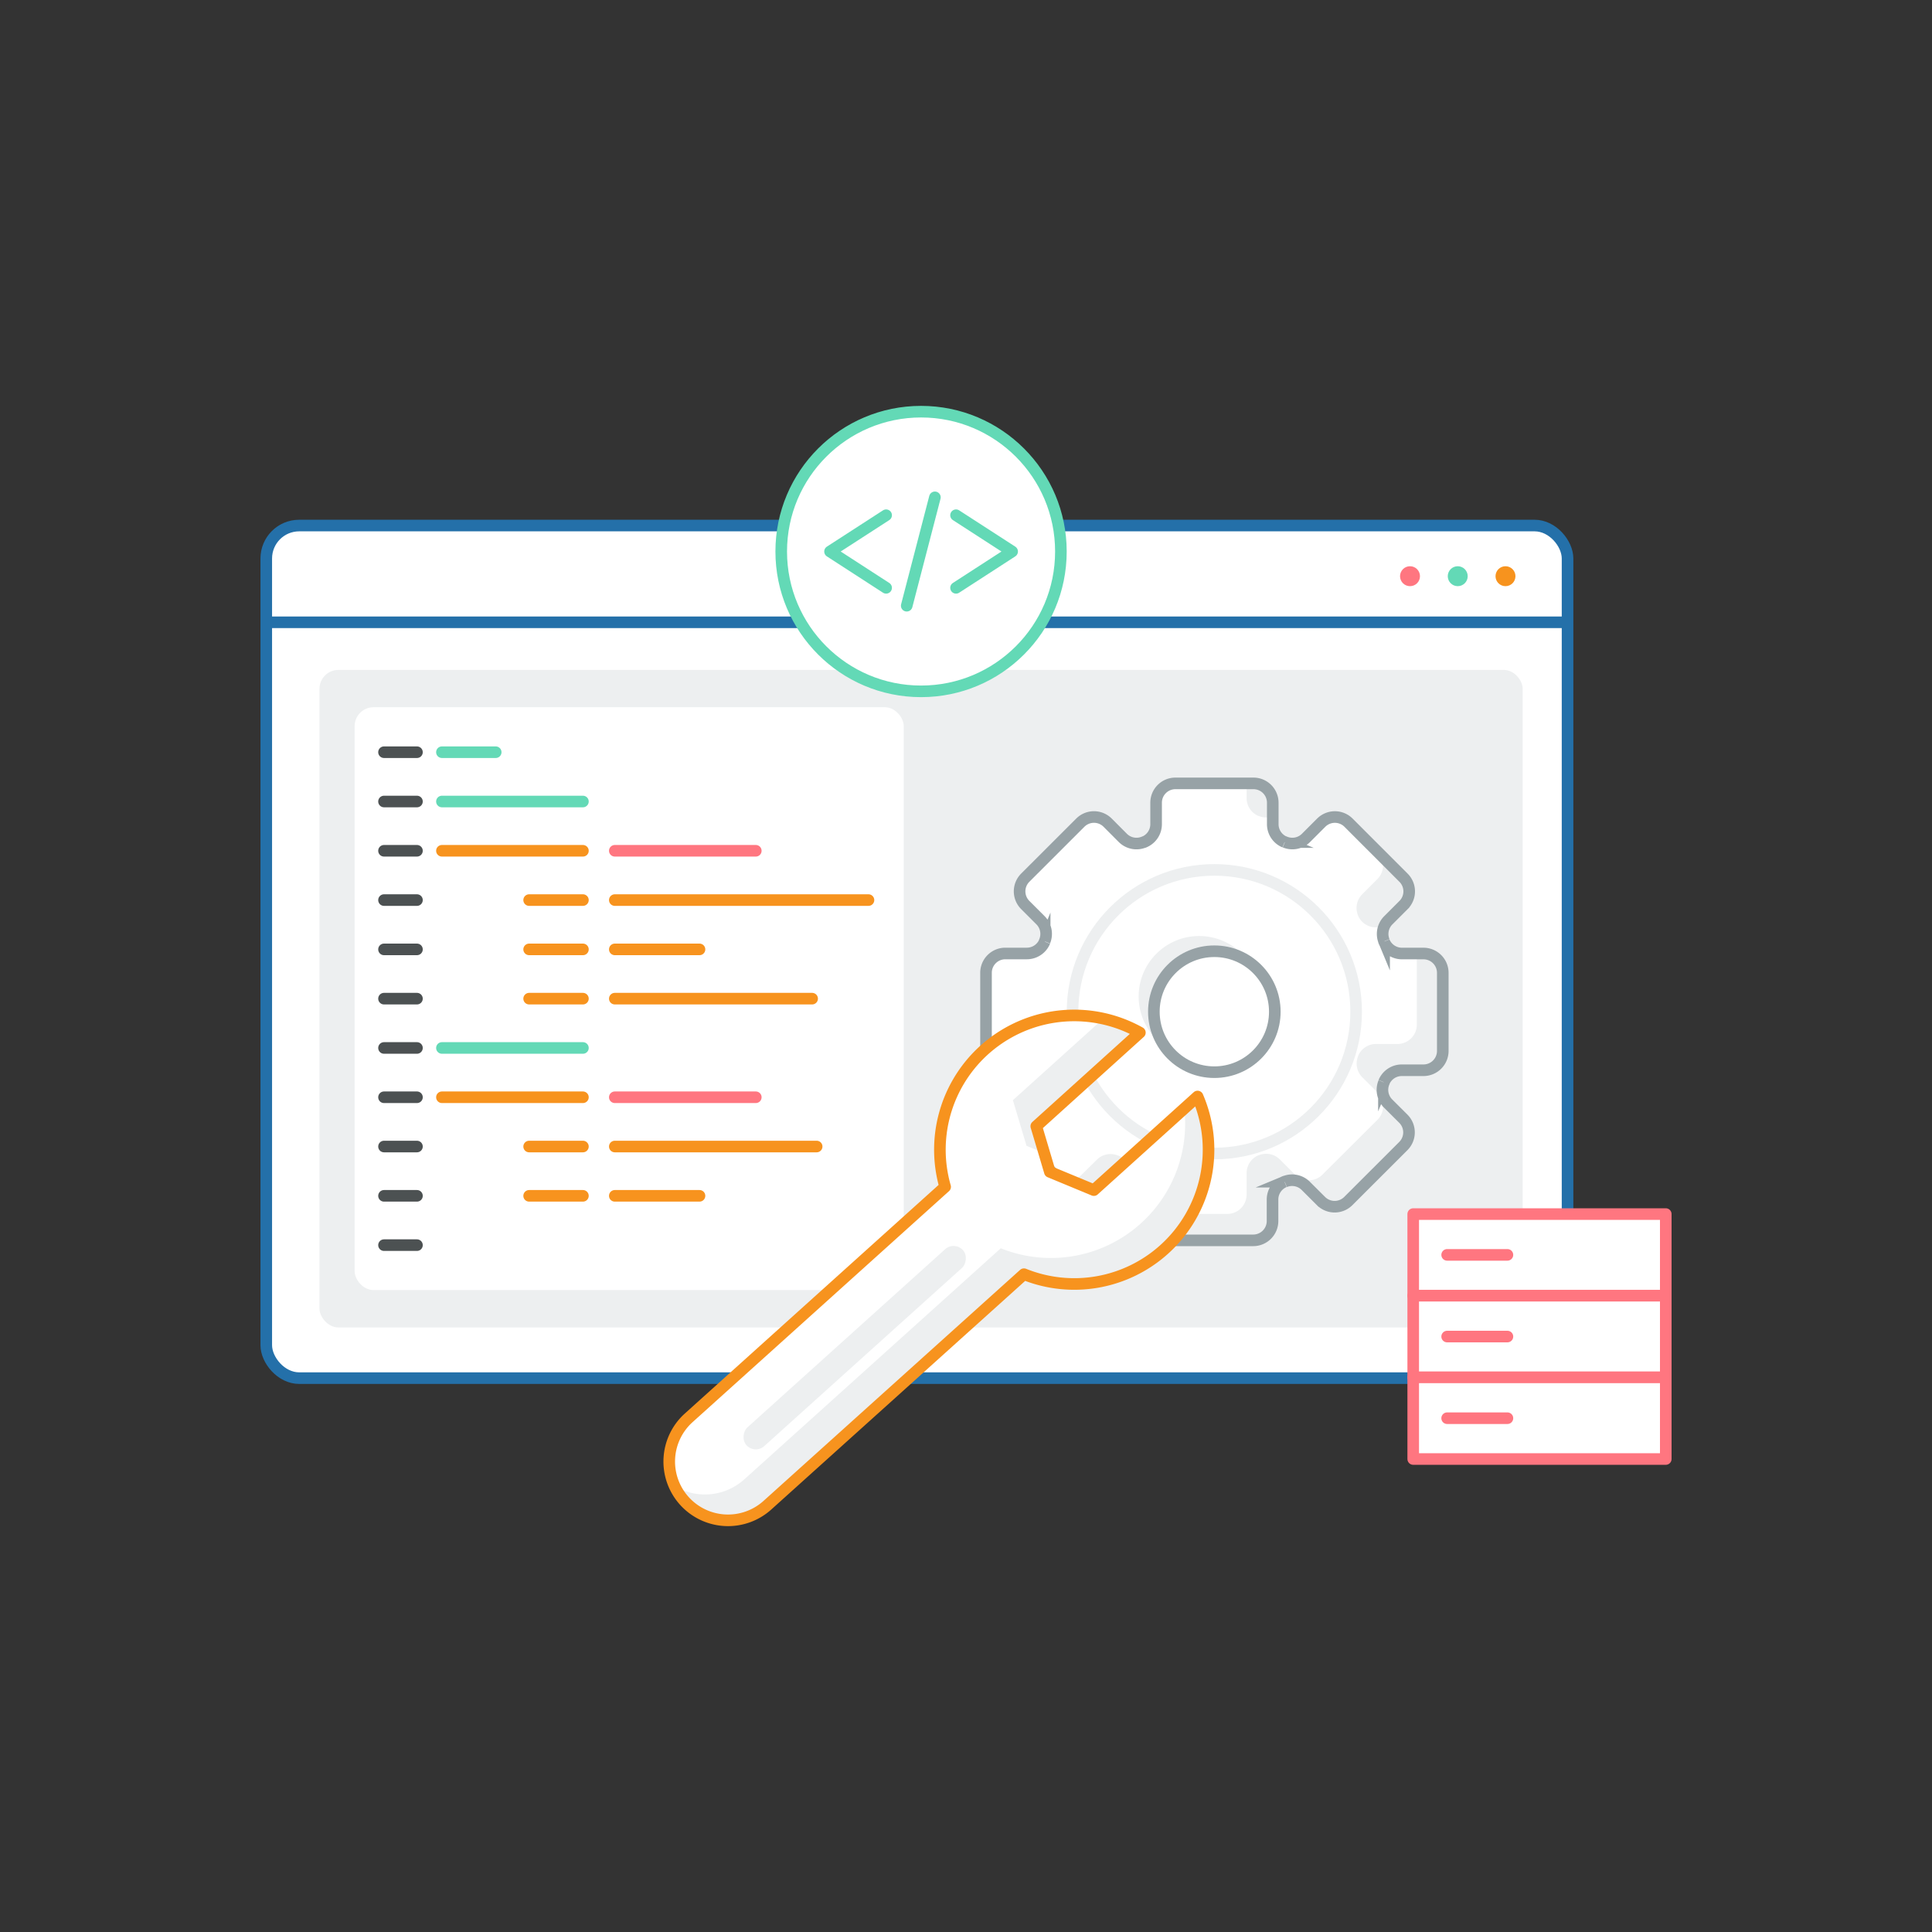 <svg id="Layer_1" data-name="Layer 1" xmlns="http://www.w3.org/2000/svg" viewBox="0 0 500 500">
  <rect x="0" y="0" width="500" height="500" fill="#333333" stroke="none"/>
  <defs>
    <style>
      .systeme-cls-1,
      .systeme-cls-10,
      .systeme-cls-14,
      .systeme-cls-7,
      .systeme-cls-8,
      .systeme-cls-9 {
        fill: #fff;
      }

      .systeme-cls-11,
      .systeme-cls-12,
      .systeme-cls-13,
      .systeme-cls-15,
      .systeme-cls-2 {
        fill: none;
      }

      .systeme-cls-2 {
        stroke: #2470a9;
      }

      .systeme-cls-12,
      .systeme-cls-13,
      .systeme-cls-14,
      .systeme-cls-2 {
        stroke-miterlimit: 10;
      }

      .systeme-cls-10,
      .systeme-cls-11,
      .systeme-cls-12,
      .systeme-cls-13,
      .systeme-cls-14,
      .systeme-cls-15,
      .systeme-cls-2,
      .systeme-cls-7,
      .systeme-cls-8,
      .systeme-cls-9 {
        stroke-width: 3px;
      }

      .systeme-cls-3 {
        fill: #ff7680;
      }

      .systeme-cls-4 {
        fill: #63d9b6;
      }

      .systeme-cls-5 {
        fill: #f7931e;
      }

      .systeme-cls-6 {
        fill: #edeff0;
      }

      .systeme-cls-7 {
        stroke: #4c5152;
      }

      .systeme-cls-10,
      .systeme-cls-11,
      .systeme-cls-15,
      .systeme-cls-7,
      .systeme-cls-8,
      .systeme-cls-9 {
        stroke-linecap: round;
        stroke-linejoin: round;
      }

      .systeme-cls-11,
      .systeme-cls-8 {
        stroke: #63d9b6;
      }

      .systeme-cls-15,
      .systeme-cls-9 {
        stroke: #f7931e;
      }

      .systeme-cls-10 {
        stroke: #ff7680;
      }

      .systeme-cls-12,
      .systeme-cls-14 {
        stroke: #97a2a6;
      }

      .systeme-cls-13 {
        stroke: #edeff0;
      }

    </style>
  </defs>
  <rect class="systeme-cls-1" x="68.91" y="136.01" width="336.77" height="220.65" rx="8.52" />
  <rect class="systeme-cls-2" x="68.91" y="136.01" width="336.77" height="220.65" rx="8.52" />
  <line class="systeme-cls-2" x1="405.68" y1="161.05" x2="68.91" y2="161.05" />
  <circle class="systeme-cls-3" cx="364.91" cy="149.12" r="2.58" />
  <circle class="systeme-cls-4" cx="377.26" cy="149.12" r="2.58" />
  <circle class="systeme-cls-5" cx="389.62" cy="149.12" r="2.58" />
  <rect class="systeme-cls-6" x="82.68" y="173.37" width="311.39" height="170.17" rx="4.9" />
  <rect class="systeme-cls-1" x="91.78" y="183.03" width="142.11" height="150.84" rx="4.9" />
  <line class="systeme-cls-7" x1="99.38" y1="194.67" x2="107.91" y2="194.67" />
  <line class="systeme-cls-7" x1="99.38" y1="207.43" x2="107.91" y2="207.43" />
  <line class="systeme-cls-7" x1="99.38" y1="220.18" x2="107.91" y2="220.18" />
  <line class="systeme-cls-7" x1="99.38" y1="232.94" x2="107.91" y2="232.94" />
  <line class="systeme-cls-7" x1="99.38" y1="245.7" x2="107.91" y2="245.7" />
  <line class="systeme-cls-7" x1="99.38" y1="258.45" x2="107.91" y2="258.45" />
  <line class="systeme-cls-7" x1="99.38" y1="271.21" x2="107.91" y2="271.21" />
  <line class="systeme-cls-7" x1="99.38" y1="283.97" x2="107.91" y2="283.97" />
  <line class="systeme-cls-7" x1="99.38" y1="296.72" x2="107.91" y2="296.72" />
  <line class="systeme-cls-7" x1="99.38" y1="309.48" x2="107.91" y2="309.48" />
  <line class="systeme-cls-7" x1="99.38" y1="322.24" x2="107.91" y2="322.24" />
  <line class="systeme-cls-8" x1="114.37" y1="194.67" x2="128.29" y2="194.67" />
  <line class="systeme-cls-8" x1="114.37" y1="207.43" x2="150.86" y2="207.43" />
  <line class="systeme-cls-9" x1="114.37" y1="220.18" x2="150.86" y2="220.18" />
  <line class="systeme-cls-10" x1="159.11" y1="220.18" x2="195.6" y2="220.18" />
  <line class="systeme-cls-9" x1="159.11" y1="232.94" x2="224.76" y2="232.94" />
  <line class="systeme-cls-9" x1="159.11" y1="245.7" x2="181.03" y2="245.7" />
  <line class="systeme-cls-9" x1="159.11" y1="258.45" x2="210.18" y2="258.45" />
  <line class="systeme-cls-10" x1="159.11" y1="283.97" x2="195.6" y2="283.97" />
  <line class="systeme-cls-9" x1="159.11" y1="296.72" x2="211.35" y2="296.72" />
  <line class="systeme-cls-9" x1="159.11" y1="309.48" x2="181.03" y2="309.48" />
  <line class="systeme-cls-9" x1="136.94" y1="232.94" x2="150.86" y2="232.94" />
  <line class="systeme-cls-9" x1="136.94" y1="245.7" x2="150.86" y2="245.7" />
  <line class="systeme-cls-9" x1="136.94" y1="258.45" x2="150.86" y2="258.45" />
  <line class="systeme-cls-8" x1="114.37" y1="271.21" x2="150.86" y2="271.21" />
  <line class="systeme-cls-9" x1="114.37" y1="283.97" x2="150.86" y2="283.97" />
  <line class="systeme-cls-9" x1="136.94" y1="296.72" x2="150.86" y2="296.72" />
  <line class="systeme-cls-9" x1="136.94" y1="309.48" x2="150.86" y2="309.48" />
  <circle class="systeme-cls-8" cx="238.37" cy="142.73" r="36.19" />
  <polyline class="systeme-cls-11" points="229.33 133.34 214.81 142.73 229.33 152.13" />
  <polyline class="systeme-cls-11" points="247.42 133.34 261.94 142.73 247.42 152.13" />
  <line class="systeme-cls-11" x1="241.95" y1="128.71" x2="234.66" y2="156.76" />
  <path class="systeme-cls-1" d="M373.39,271.9V251.77a5,5,0,0,0-5-5h-5.56a5,5,0,0,1-4.62-3.08l0-.07a5,5,0,0,1,1.08-5.45l3.94-3.94a5,5,0,0,0,0-7.08L349,212.91a5,5,0,0,0-7.07,0l-3.94,3.94a5,5,0,0,1-5.45,1.07l-.07,0a5,5,0,0,1-3.08-4.62v-5.56a5,5,0,0,0-5-5H304.2a5,5,0,0,0-5,5v5.56a5,5,0,0,1-3.09,4.62l-.06,0a5,5,0,0,1-5.46-1.07l-3.93-3.94a5,5,0,0,0-7.08,0l-14.24,14.23a5,5,0,0,0,0,7.08l3.94,3.94a5,5,0,0,1,1.08,5.45l0,.07a5,5,0,0,1-4.62,3.08h-5.56a5,5,0,0,0-5,5V271.9a5,5,0,0,0,5,5h5.56a5,5,0,0,1,4.62,3.09l0,.06a5,5,0,0,1-1.08,5.46l-3.94,3.93a5,5,0,0,0,0,7.08l14.24,14.23a5,5,0,0,0,7.08,0l3.93-3.93a5,5,0,0,1,5.46-1.08l.06,0a5,5,0,0,1,3.09,4.61V316a5,5,0,0,0,5,5h20.13a5,5,0,0,0,5-5v-5.57a5,5,0,0,1,3.08-4.61l.07,0a5,5,0,0,1,5.45,1.08l3.94,3.93a5,5,0,0,0,7.07,0l14.24-14.23a5,5,0,0,0,0-7.08l-3.94-3.93a5,5,0,0,1-1.08-5.46l0-.06a5,5,0,0,1,4.62-3.09h5.56A5,5,0,0,0,373.39,271.9Z" />
  <path class="systeme-cls-6" d="M322.62,206.56a5,5,0,0,0,3.09,4.62l.06,0a5,5,0,0,0,3.57.1v-3.59a5,5,0,0,0-5-5h-1.71Z" />
  <path class="systeme-cls-6" d="M263.74,276.9a5,5,0,0,0-.1-3.57l0-.06a5,5,0,0,0-4.61-3.09h-3.85v1.72a5,5,0,0,0,5,5Z" />
  <path class="systeme-cls-6" d="M356.47,220.43a5,5,0,0,1,0,7.07l-3.93,3.94a5,5,0,0,0-1.08,5.46l0,.06A5,5,0,0,0,356.1,240h2a5,5,0,0,1,1.18-1.88l3.94-3.94a5,5,0,0,0,0-7.08L349,212.91h0Z" />
  <path class="systeme-cls-6" d="M368.38,246.76h-1.71v18.42a5,5,0,0,1-5,5H356.1a5,5,0,0,0-4.62,3.09l0,.06a5,5,0,0,0,1.08,5.46l3.93,3.93a5,5,0,0,1,0,7.08L342.24,304a5,5,0,0,1-7.08,0l-3.94-3.94a5,5,0,0,0-5.45-1.08l-.06,0a5,5,0,0,0-3.09,4.62v5.56a5,5,0,0,1-5,5H299.2V316a5,5,0,0,0,5,5h20.13a5,5,0,0,0,5-5v-5.57a5,5,0,0,1,3.08-4.61l.07,0a5,5,0,0,1,5.45,1.08l3.94,3.93a5,5,0,0,0,7.07,0l14.24-14.23a5,5,0,0,0,0-7.08l-3.94-3.93a5,5,0,0,1-1.08-5.46l0-.06a5,5,0,0,1,4.62-3.09h5.56a5,5,0,0,0,5-5V251.77A5,5,0,0,0,368.38,246.76Z" />
  <path class="systeme-cls-6" d="M292.48,303.67a5,5,0,0,0-3.09-4.62l-.06,0a5,5,0,0,0-5.46,1.08L279.94,304a5,5,0,0,1-7.08,0l6.72,6.71a5,5,0,0,0,7.08,0l3.93-3.93a4.94,4.94,0,0,1,1.89-1.18Z" />
  <path class="systeme-cls-12" d="M373.39,271.9V251.77a5,5,0,0,0-5-5h-5.56a5,5,0,0,1-4.62-3.08l0-.07a5,5,0,0,1,1.08-5.45l3.94-3.94a5,5,0,0,0,0-7.08L349,212.91a5,5,0,0,0-7.07,0l-3.94,3.94a5,5,0,0,1-5.45,1.07l-.07,0a5,5,0,0,1-3.08-4.62v-5.56a5,5,0,0,0-5-5H304.2a5,5,0,0,0-5,5v5.56a5,5,0,0,1-3.09,4.62l-.06,0a5,5,0,0,1-5.46-1.07l-3.93-3.94a5,5,0,0,0-7.08,0l-14.24,14.23a5,5,0,0,0,0,7.08l3.94,3.94a5,5,0,0,1,1.08,5.45l0,.07a5,5,0,0,1-4.62,3.08h-5.56a5,5,0,0,0-5,5V271.9a5,5,0,0,0,5,5h5.56a5,5,0,0,1,4.62,3.09l0,.06a5,5,0,0,1-1.08,5.46l-3.94,3.93a5,5,0,0,0,0,7.08l14.24,14.23a5,5,0,0,0,7.08,0l3.93-3.93a5,5,0,0,1,5.46-1.08l.06,0a5,5,0,0,1,3.09,4.61V316a5,5,0,0,0,5,5h20.13a5,5,0,0,0,5-5v-5.57a5,5,0,0,1,3.08-4.61l.07,0a5,5,0,0,1,5.45,1.08l3.94,3.93a5,5,0,0,0,7.07,0l14.24-14.23a5,5,0,0,0,0-7.08l-3.94-3.93a5,5,0,0,1-1.08-5.46l0-.06a5,5,0,0,1,4.62-3.09h5.56A5,5,0,0,0,373.39,271.9Z" />
  <circle class="systeme-cls-13" cx="314.27" cy="261.83" r="36.7" />
  <circle class="systeme-cls-6" cx="310.33" cy="257.89" r="15.65" />
  <circle class="systeme-cls-14" cx="314.27" cy="261.83" r="15.65" />
  <path class="systeme-cls-1" d="M301.28,323.36a34.75,34.75,0,0,0,8.65-39.58L283.09,308l-11.39-4.72-3.51-11.81L295,267.24a34.75,34.75,0,0,0-50.4,39.91l-66.37,59.79a15.22,15.22,0,0,0-1.12,21.49h0a15.22,15.22,0,0,0,21.49,1.12L265,329.76A34.75,34.75,0,0,0,301.28,323.36Z" />
  <path class="systeme-cls-6" d="M309.93,283.78l-3.44,3.1A34.74,34.74,0,0,1,259,323.05l-66.36,59.79a15.22,15.22,0,0,1-18,1.78,15.05,15.05,0,0,0,2.51,3.81h0a15.22,15.22,0,0,0,21.49,1.12L265,329.76a34.75,34.75,0,0,0,44.93-46Z" />
  <path class="systeme-cls-6" d="M262.14,284.72l3.52,11.81,4.62,1.92-2.09-7L295,267.24a34.67,34.67,0,0,0-9.48-3.61Z" />
  <path class="systeme-cls-15" d="M301.28,323.36a34.75,34.75,0,0,0,8.65-39.58L283.09,308l-11.39-4.72-3.51-11.81L295,267.24a34.75,34.75,0,0,0-50.4,39.91l-66.37,59.79a15.22,15.22,0,0,0-1.12,21.49h0a15.22,15.22,0,0,0,21.49,1.12L265,329.76A34.75,34.75,0,0,0,301.28,323.36Z" />
  <rect class="systeme-cls-6" x="217.91" y="311.06" width="6.52" height="75.42" rx="3.26" transform="translate(332.25 -49) rotate(47.98)" />
  <rect class="systeme-cls-10" x="365.74" y="314.2" width="65.36" height="21.13" />
  <rect class="systeme-cls-10" x="365.74" y="335.33" width="65.36" height="21.13" />
  <rect class="systeme-cls-10" x="365.74" y="356.46" width="65.36" height="21.13" />
  <line class="systeme-cls-10" x1="374.52" y1="324.76" x2="390.12" y2="324.76" />
  <line class="systeme-cls-10" x1="374.52" y1="345.9" x2="390.12" y2="345.9" />
  <line class="systeme-cls-10" x1="374.52" y1="367.03" x2="390.12" y2="367.03" />
</svg>
